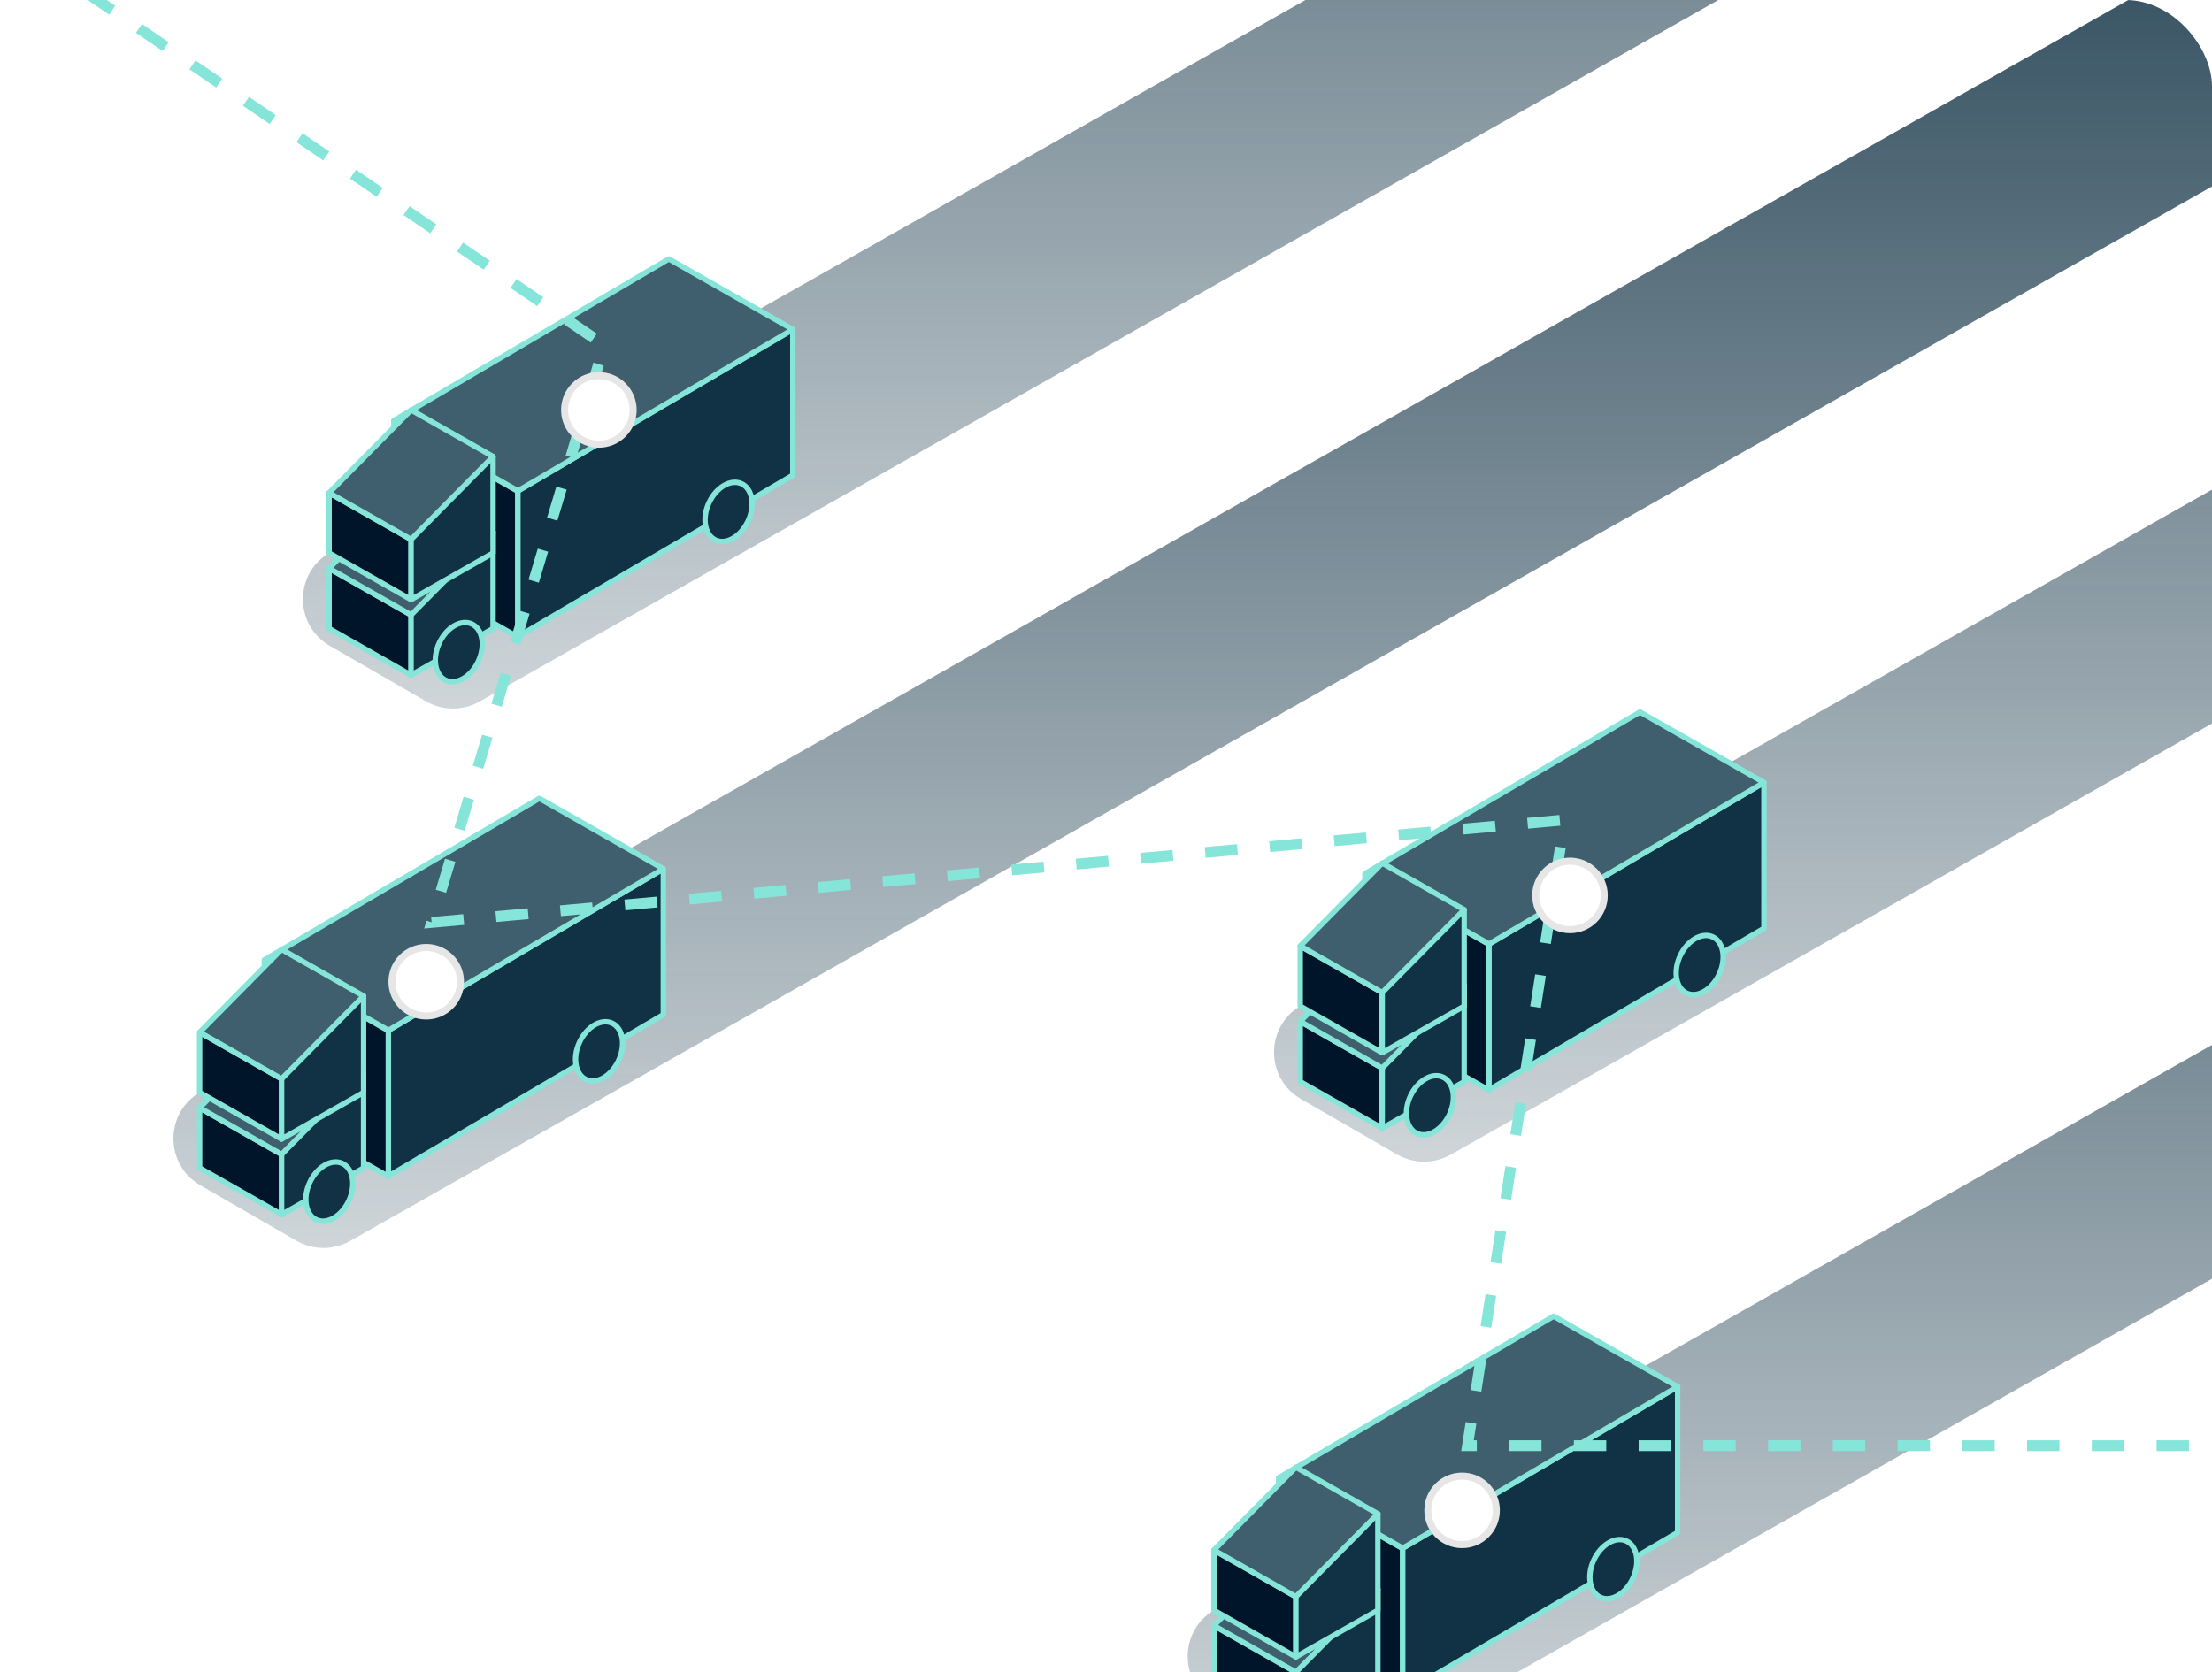 <svg width="205" height="155" viewBox="0 0 205 155" fill="none" xmlns="http://www.w3.org/2000/svg">
<g clip-path="url(#clip0_121_7950)">
<path d="M269.975 -81.572C268.441 -82.457 266.553 -82.464 265.012 -81.591L30.609 51.189C27.244 53.096 27.224 57.938 30.575 59.871L39.481 65.009C41.015 65.894 42.903 65.901 44.444 65.028L278.847 -67.752C282.213 -69.658 282.232 -74.501 278.881 -76.433L269.975 -81.572Z" fill="url(#paint0_linear_121_7950)"/>
<path d="M36.5 39L47.987 45.532V59.046L36.5 52.514V39Z" fill="#001529" stroke="#86E5D9" stroke-width="0.5" stroke-linejoin="round"/>
<path d="M73.475 30.532L48 45.5V59.014L73.475 44.047V30.532Z" fill="#113245" stroke="#86E5D9" stroke-width="0.5" stroke-linejoin="round"/>
<path d="M61.987 24L36.513 38.968L48 45.5L73.475 30.532L61.987 24Z" fill="#3F5F6F" stroke="#86E5D9" stroke-width="0.5" stroke-linejoin="round"/>
<path d="M30.5 52.68L38.097 57V62.579L30.5 58.259V52.68Z" fill="#001529" stroke="#86E5D9" stroke-width="0.5" stroke-linejoin="round"/>
<path d="M45.695 49.32L38.098 53.641V62.579L45.695 58.258V49.32Z" fill="#113245" stroke="#86E5D9" stroke-width="0.5" stroke-linejoin="round"/>
<path d="M38.098 45L30.5 52.68L38.098 57L45.695 49.32L38.098 45Z" fill="#3F5F6F" stroke="#86E5D9" stroke-width="0.5" stroke-linejoin="round"/>
<path d="M30.5 45.68L38.097 50V55.579L30.5 51.259V45.68Z" fill="#001529" stroke="#86E5D9" stroke-width="0.5" stroke-linejoin="round"/>
<path d="M45.695 42.32L38.098 46.641V55.579L45.695 51.258V42.32Z" fill="#113245" stroke="#86E5D9" stroke-width="0.5" stroke-linejoin="round"/>
<path d="M38.098 38L30.5 45.68L38.098 50L45.695 42.32L38.098 38Z" fill="#3F5F6F" stroke="#86E5D9" stroke-width="0.5" stroke-linejoin="round"/>
<ellipse cx="42.52" cy="60.448" rx="2" ry="2.875" transform="rotate(24.739 42.52 60.448)" fill="#113245" stroke="#86E5D9" stroke-width="0.5" stroke-linejoin="round"/>
<ellipse cx="67.52" cy="47.448" rx="2" ry="2.875" transform="rotate(24.739 67.52 47.448)" fill="#113245" stroke="#86E5D9" stroke-width="0.5" stroke-linejoin="round"/>
<path d="M257.975 -31.572C256.441 -32.457 254.553 -32.464 253.012 -31.591L18.609 101.189C15.243 103.096 15.224 107.938 18.575 109.871L27.481 115.009C29.015 115.894 30.903 115.901 32.444 115.028L266.847 -17.752C270.213 -19.658 270.232 -24.5 266.881 -26.433L257.975 -31.572Z" fill="url(#paint1_linear_121_7950)"/>
<path d="M24.5 89L35.987 95.532V109.046L24.5 102.514V89Z" fill="#001529" stroke="#86E5D9" stroke-width="0.5" stroke-linejoin="round"/>
<path d="M61.475 80.532L36 95.5V109.014L61.475 94.047V80.532Z" fill="#113245" stroke="#86E5D9" stroke-width="0.5" stroke-linejoin="round"/>
<path d="M49.987 74L24.513 88.968L36 95.5L61.475 80.532L49.987 74Z" fill="#3F5F6F" stroke="#86E5D9" stroke-width="0.5" stroke-linejoin="round"/>
<path d="M18.5 102.68L26.098 107V112.579L18.5 108.259V102.68Z" fill="#001529" stroke="#86E5D9" stroke-width="0.5" stroke-linejoin="round"/>
<path d="M33.695 99.32L26.098 103.64V112.579L33.695 108.259V99.32Z" fill="#113245" stroke="#86E5D9" stroke-width="0.5" stroke-linejoin="round"/>
<path d="M26.098 95L18.5 102.68L26.098 107L33.695 99.32L26.098 95Z" fill="#3F5F6F" stroke="#86E5D9" stroke-width="0.5" stroke-linejoin="round"/>
<path d="M18.5 95.68L26.098 100V105.579L18.5 101.259V95.68Z" fill="#001529" stroke="#86E5D9" stroke-width="0.5" stroke-linejoin="round"/>
<path d="M33.695 92.32L26.098 96.641V105.579L33.695 101.259V92.32Z" fill="#113245" stroke="#86E5D9" stroke-width="0.5" stroke-linejoin="round"/>
<path d="M26.098 88L18.5 95.68L26.098 100L33.695 92.32L26.098 88Z" fill="#3F5F6F" stroke="#86E5D9" stroke-width="0.5" stroke-linejoin="round"/>
<ellipse cx="30.52" cy="110.448" rx="2" ry="2.875" transform="rotate(24.739 30.52 110.448)" fill="#113245" stroke="#86E5D9" stroke-width="0.5" stroke-linejoin="round"/>
<ellipse cx="55.52" cy="97.448" rx="2" ry="2.875" transform="rotate(24.739 55.52 97.448)" fill="#113245" stroke="#86E5D9" stroke-width="0.5" stroke-linejoin="round"/>
<path d="M359.975 -39.572C358.441 -40.457 356.553 -40.464 355.012 -39.591L120.609 93.189C117.243 95.096 117.224 99.938 120.575 101.871L129.481 107.009C131.015 107.894 132.903 107.901 134.444 107.028L368.847 -25.752C372.213 -27.658 372.232 -32.501 368.881 -34.433L359.975 -39.572Z" fill="url(#paint2_linear_121_7950)"/>
<path d="M126.5 81L137.987 87.532V101.046L126.5 94.514V81Z" fill="#001529" stroke="#86E5D9" stroke-width="0.5" stroke-linejoin="round"/>
<path d="M163.475 72.532L138 87.5V101.014L163.475 86.047V72.532Z" fill="#113245" stroke="#86E5D9" stroke-width="0.5" stroke-linejoin="round"/>
<path d="M151.987 66L126.513 80.968L138 87.5L163.475 72.532L151.987 66Z" fill="#3F5F6F" stroke="#86E5D9" stroke-width="0.5" stroke-linejoin="round"/>
<path d="M120.5 94.68L128.097 99V104.579L120.5 100.259V94.68Z" fill="#001529" stroke="#86E5D9" stroke-width="0.5" stroke-linejoin="round"/>
<path d="M135.695 91.32L128.098 95.641V104.579L135.695 100.259V91.32Z" fill="#113245" stroke="#86E5D9" stroke-width="0.5" stroke-linejoin="round"/>
<path d="M128.098 87L120.5 94.68L128.098 99L135.695 91.32L128.098 87Z" fill="#3F5F6F" stroke="#86E5D9" stroke-width="0.5" stroke-linejoin="round"/>
<path d="M120.5 87.68L128.097 92V97.579L120.5 93.259V87.68Z" fill="#001529" stroke="#86E5D9" stroke-width="0.5" stroke-linejoin="round"/>
<path d="M135.695 84.32L128.098 88.641V97.579L135.695 93.258V84.32Z" fill="#113245" stroke="#86E5D9" stroke-width="0.5" stroke-linejoin="round"/>
<path d="M128.098 80L120.5 87.68L128.098 92L135.695 84.32L128.098 80Z" fill="#3F5F6F" stroke="#86E5D9" stroke-width="0.5" stroke-linejoin="round"/>
<ellipse cx="132.52" cy="102.448" rx="2" ry="2.875" transform="rotate(24.739 132.52 102.448)" fill="#113245" stroke="#86E5D9" stroke-width="0.5" stroke-linejoin="round"/>
<ellipse cx="157.52" cy="89.448" rx="2" ry="2.875" transform="rotate(24.739 157.52 89.448)" fill="#113245" stroke="#86E5D9" stroke-width="0.5" stroke-linejoin="round"/>
<path d="M351.975 16.428C350.441 15.543 348.553 15.536 347.012 16.409L112.609 149.189C109.243 151.096 109.224 155.938 112.575 157.871L121.481 163.009C123.015 163.894 124.903 163.901 126.444 163.028L360.847 30.248C364.213 28.342 364.232 23.5 360.881 21.567L351.975 16.428Z" fill="url(#paint3_linear_121_7950)"/>
<path d="M118.5 137L129.987 143.532V157.046L118.5 150.514V137Z" fill="#001529" stroke="#86E5D9" stroke-width="0.5" stroke-linejoin="round"/>
<path d="M155.475 128.532L130 143.5V157.014L155.475 142.047V128.532Z" fill="#113245" stroke="#86E5D9" stroke-width="0.5" stroke-linejoin="round"/>
<path d="M143.987 122L118.513 136.968L130 143.5L155.475 128.532L143.987 122Z" fill="#3F5F6F" stroke="#86E5D9" stroke-width="0.5" stroke-linejoin="round"/>
<path d="M112.5 150.68L120.097 155V160.579L112.5 156.259V150.68Z" fill="#001529" stroke="#86E5D9" stroke-width="0.5" stroke-linejoin="round"/>
<path d="M127.695 147.32L120.098 151.64V160.579L127.695 156.259V147.32Z" fill="#113245" stroke="#86E5D9" stroke-width="0.5" stroke-linejoin="round"/>
<path d="M120.098 143L112.5 150.68L120.098 155L127.695 147.32L120.098 143Z" fill="#3F5F6F" stroke="#86E5D9" stroke-width="0.5" stroke-linejoin="round"/>
<path d="M112.5 143.68L120.097 148V153.579L112.5 149.259V143.68Z" fill="#001529" stroke="#86E5D9" stroke-width="0.5" stroke-linejoin="round"/>
<path d="M127.695 140.32L120.098 144.64V153.579L127.695 149.259V140.32Z" fill="#113245" stroke="#86E5D9" stroke-width="0.5" stroke-linejoin="round"/>
<path d="M120.098 136L112.5 143.68L120.098 148L127.695 140.32L120.098 136Z" fill="#3F5F6F" stroke="#86E5D9" stroke-width="0.5" stroke-linejoin="round"/>
<ellipse cx="124.52" cy="158.448" rx="2" ry="2.875" transform="rotate(24.739 124.52 158.448)" fill="#113245" stroke="#86E5D9" stroke-width="0.5" stroke-linejoin="round"/>
<ellipse cx="149.52" cy="145.448" rx="2" ry="2.875" transform="rotate(24.739 149.52 145.448)" fill="#113245" stroke="#86E5D9" stroke-width="0.5" stroke-linejoin="round"/>
<path d="M-2 -7.5L56 32L40 85.5L145 76L136 134H218" stroke="#86E5D9" stroke-dasharray="3 3"/>
<g filter="url(#filter0_ddd_121_7950)">
<path d="M52 31.5C52 29.567 53.567 28 55.5 28C57.433 28 59 29.567 59 31.5C59 33.433 57.433 35 55.5 35C53.567 35 52 33.433 52 31.5Z" fill="white"/>
<path d="M55.5 28.325C57.254 28.325 58.675 29.746 58.675 31.5C58.675 33.254 57.254 34.675 55.5 34.675C53.746 34.675 52.325 33.254 52.325 31.5C52.325 29.746 53.746 28.325 55.5 28.325Z" stroke="black" stroke-opacity="0.1" stroke-width="0.65"/>
</g>
<g filter="url(#filter1_ddd_121_7950)">
<path d="M36 84.5C36 82.567 37.567 81 39.5 81C41.433 81 43 82.567 43 84.5C43 86.433 41.433 88 39.5 88C37.567 88 36 86.433 36 84.5Z" fill="white"/>
<path d="M39.5 81.325C41.254 81.325 42.675 82.746 42.675 84.5C42.675 86.254 41.254 87.675 39.5 87.675C37.746 87.675 36.325 86.254 36.325 84.5C36.325 82.746 37.746 81.325 39.5 81.325Z" stroke="black" stroke-opacity="0.1" stroke-width="0.65"/>
</g>
<g filter="url(#filter2_ddd_121_7950)">
<path d="M142 76.5C142 74.567 143.567 73 145.5 73C147.433 73 149 74.567 149 76.5C149 78.433 147.433 80 145.5 80C143.567 80 142 78.433 142 76.5Z" fill="white"/>
<path d="M145.5 73.325C147.254 73.325 148.675 74.746 148.675 76.5C148.675 78.254 147.254 79.675 145.5 79.675C143.746 79.675 142.325 78.254 142.325 76.5C142.325 74.746 143.746 73.325 145.5 73.325Z" stroke="black" stroke-opacity="0.1" stroke-width="0.65"/>
</g>
<g filter="url(#filter3_ddd_121_7950)">
<path d="M132 133.5C132 131.567 133.567 130 135.5 130C137.433 130 139 131.567 139 133.5C139 135.433 137.433 137 135.5 137C133.567 137 132 135.433 132 133.5Z" fill="white"/>
<path d="M135.5 130.325C137.254 130.325 138.675 131.746 138.675 133.5C138.675 135.254 137.254 136.675 135.5 136.675C133.746 136.675 132.325 135.254 132.325 133.5C132.325 131.746 133.746 130.325 135.5 130.325Z" stroke="black" stroke-opacity="0.1" stroke-width="0.65"/>
</g>
</g>
<defs>
<filter id="filter0_ddd_121_7950" x="40.305" y="21.503" width="30.39" height="30.39" filterUnits="userSpaceOnUse" color-interpolation-filters="sRGB">
<feFlood flood-opacity="0" result="BackgroundImageFix"/>
<feColorMatrix in="SourceAlpha" type="matrix" values="0 0 0 0 0 0 0 0 0 0 0 0 0 0 0 0 0 0 127 0" result="hardAlpha"/>
<feMorphology radius="5" operator="dilate" in="SourceAlpha" result="effect1_dropShadow_121_7950"/>
<feOffset/>
<feComposite in2="hardAlpha" operator="out"/>
<feColorMatrix type="matrix" values="0 0 0 0 0.525 0 0 0 0 0.898 0 0 0 0 0.851 0 0 0 0.3 0"/>
<feBlend mode="normal" in2="BackgroundImageFix" result="effect1_dropShadow_121_7950"/>
<feColorMatrix in="SourceAlpha" type="matrix" values="0 0 0 0 0 0 0 0 0 0 0 0 0 0 0 0 0 0 127 0" result="hardAlpha"/>
<feOffset dy="1.299"/>
<feGaussianBlur stdDeviation="1.299"/>
<feComposite in2="hardAlpha" operator="out"/>
<feColorMatrix type="matrix" values="0 0 0 0 0 0 0 0 0 0 0 0 0 0 0 0 0 0 0.05 0"/>
<feBlend mode="normal" in2="effect1_dropShadow_121_7950" result="effect2_dropShadow_121_7950"/>
<feColorMatrix in="SourceAlpha" type="matrix" values="0 0 0 0 0 0 0 0 0 0 0 0 0 0 0 0 0 0 127 0" result="hardAlpha"/>
<feMorphology radius="2.599" operator="dilate" in="SourceAlpha" result="effect3_dropShadow_121_7950"/>
<feOffset dy="5.198"/>
<feGaussianBlur stdDeviation="4.548"/>
<feComposite in2="hardAlpha" operator="out"/>
<feColorMatrix type="matrix" values="0 0 0 0 0 0 0 0 0 0 0 0 0 0 0 0 0 0 0.05 0"/>
<feBlend mode="normal" in2="effect2_dropShadow_121_7950" result="effect3_dropShadow_121_7950"/>
<feBlend mode="normal" in="SourceGraphic" in2="effect3_dropShadow_121_7950" result="shape"/>
</filter>
<filter id="filter1_ddd_121_7950" x="24.305" y="74.503" width="30.39" height="30.39" filterUnits="userSpaceOnUse" color-interpolation-filters="sRGB">
<feFlood flood-opacity="0" result="BackgroundImageFix"/>
<feColorMatrix in="SourceAlpha" type="matrix" values="0 0 0 0 0 0 0 0 0 0 0 0 0 0 0 0 0 0 127 0" result="hardAlpha"/>
<feMorphology radius="5" operator="dilate" in="SourceAlpha" result="effect1_dropShadow_121_7950"/>
<feOffset/>
<feComposite in2="hardAlpha" operator="out"/>
<feColorMatrix type="matrix" values="0 0 0 0 0.525 0 0 0 0 0.898 0 0 0 0 0.851 0 0 0 0.3 0"/>
<feBlend mode="normal" in2="BackgroundImageFix" result="effect1_dropShadow_121_7950"/>
<feColorMatrix in="SourceAlpha" type="matrix" values="0 0 0 0 0 0 0 0 0 0 0 0 0 0 0 0 0 0 127 0" result="hardAlpha"/>
<feOffset dy="1.299"/>
<feGaussianBlur stdDeviation="1.299"/>
<feComposite in2="hardAlpha" operator="out"/>
<feColorMatrix type="matrix" values="0 0 0 0 0 0 0 0 0 0 0 0 0 0 0 0 0 0 0.05 0"/>
<feBlend mode="normal" in2="effect1_dropShadow_121_7950" result="effect2_dropShadow_121_7950"/>
<feColorMatrix in="SourceAlpha" type="matrix" values="0 0 0 0 0 0 0 0 0 0 0 0 0 0 0 0 0 0 127 0" result="hardAlpha"/>
<feMorphology radius="2.599" operator="dilate" in="SourceAlpha" result="effect3_dropShadow_121_7950"/>
<feOffset dy="5.198"/>
<feGaussianBlur stdDeviation="4.548"/>
<feComposite in2="hardAlpha" operator="out"/>
<feColorMatrix type="matrix" values="0 0 0 0 0 0 0 0 0 0 0 0 0 0 0 0 0 0 0.05 0"/>
<feBlend mode="normal" in2="effect2_dropShadow_121_7950" result="effect3_dropShadow_121_7950"/>
<feBlend mode="normal" in="SourceGraphic" in2="effect3_dropShadow_121_7950" result="shape"/>
</filter>
<filter id="filter2_ddd_121_7950" x="130.305" y="66.503" width="30.39" height="30.39" filterUnits="userSpaceOnUse" color-interpolation-filters="sRGB">
<feFlood flood-opacity="0" result="BackgroundImageFix"/>
<feColorMatrix in="SourceAlpha" type="matrix" values="0 0 0 0 0 0 0 0 0 0 0 0 0 0 0 0 0 0 127 0" result="hardAlpha"/>
<feMorphology radius="5" operator="dilate" in="SourceAlpha" result="effect1_dropShadow_121_7950"/>
<feOffset/>
<feComposite in2="hardAlpha" operator="out"/>
<feColorMatrix type="matrix" values="0 0 0 0 0.525 0 0 0 0 0.898 0 0 0 0 0.851 0 0 0 0.3 0"/>
<feBlend mode="normal" in2="BackgroundImageFix" result="effect1_dropShadow_121_7950"/>
<feColorMatrix in="SourceAlpha" type="matrix" values="0 0 0 0 0 0 0 0 0 0 0 0 0 0 0 0 0 0 127 0" result="hardAlpha"/>
<feOffset dy="1.299"/>
<feGaussianBlur stdDeviation="1.299"/>
<feComposite in2="hardAlpha" operator="out"/>
<feColorMatrix type="matrix" values="0 0 0 0 0 0 0 0 0 0 0 0 0 0 0 0 0 0 0.05 0"/>
<feBlend mode="normal" in2="effect1_dropShadow_121_7950" result="effect2_dropShadow_121_7950"/>
<feColorMatrix in="SourceAlpha" type="matrix" values="0 0 0 0 0 0 0 0 0 0 0 0 0 0 0 0 0 0 127 0" result="hardAlpha"/>
<feMorphology radius="2.599" operator="dilate" in="SourceAlpha" result="effect3_dropShadow_121_7950"/>
<feOffset dy="5.198"/>
<feGaussianBlur stdDeviation="4.548"/>
<feComposite in2="hardAlpha" operator="out"/>
<feColorMatrix type="matrix" values="0 0 0 0 0 0 0 0 0 0 0 0 0 0 0 0 0 0 0.05 0"/>
<feBlend mode="normal" in2="effect2_dropShadow_121_7950" result="effect3_dropShadow_121_7950"/>
<feBlend mode="normal" in="SourceGraphic" in2="effect3_dropShadow_121_7950" result="shape"/>
</filter>
<filter id="filter3_ddd_121_7950" x="120.305" y="123.503" width="30.39" height="30.39" filterUnits="userSpaceOnUse" color-interpolation-filters="sRGB">
<feFlood flood-opacity="0" result="BackgroundImageFix"/>
<feColorMatrix in="SourceAlpha" type="matrix" values="0 0 0 0 0 0 0 0 0 0 0 0 0 0 0 0 0 0 127 0" result="hardAlpha"/>
<feMorphology radius="5" operator="dilate" in="SourceAlpha" result="effect1_dropShadow_121_7950"/>
<feOffset/>
<feComposite in2="hardAlpha" operator="out"/>
<feColorMatrix type="matrix" values="0 0 0 0 0.525 0 0 0 0 0.898 0 0 0 0 0.851 0 0 0 0.3 0"/>
<feBlend mode="normal" in2="BackgroundImageFix" result="effect1_dropShadow_121_7950"/>
<feColorMatrix in="SourceAlpha" type="matrix" values="0 0 0 0 0 0 0 0 0 0 0 0 0 0 0 0 0 0 127 0" result="hardAlpha"/>
<feOffset dy="1.299"/>
<feGaussianBlur stdDeviation="1.299"/>
<feComposite in2="hardAlpha" operator="out"/>
<feColorMatrix type="matrix" values="0 0 0 0 0 0 0 0 0 0 0 0 0 0 0 0 0 0 0.05 0"/>
<feBlend mode="normal" in2="effect1_dropShadow_121_7950" result="effect2_dropShadow_121_7950"/>
<feColorMatrix in="SourceAlpha" type="matrix" values="0 0 0 0 0 0 0 0 0 0 0 0 0 0 0 0 0 0 127 0" result="hardAlpha"/>
<feMorphology radius="2.599" operator="dilate" in="SourceAlpha" result="effect3_dropShadow_121_7950"/>
<feOffset dy="5.198"/>
<feGaussianBlur stdDeviation="4.548"/>
<feComposite in2="hardAlpha" operator="out"/>
<feColorMatrix type="matrix" values="0 0 0 0 0 0 0 0 0 0 0 0 0 0 0 0 0 0 0.05 0"/>
<feBlend mode="normal" in2="effect2_dropShadow_121_7950" result="effect3_dropShadow_121_7950"/>
<feBlend mode="normal" in="SourceGraphic" in2="effect3_dropShadow_121_7950" result="shape"/>
</filter>
<linearGradient id="paint0_linear_121_7950" x1="154.728" y1="-83" x2="154.728" y2="66.437" gradientUnits="userSpaceOnUse">
<stop stop-color="#113245"/>
<stop offset="1" stop-color="#113245" stop-opacity="0.2"/>
</linearGradient>
<linearGradient id="paint1_linear_121_7950" x1="142.728" y1="-33" x2="142.728" y2="116.437" gradientUnits="userSpaceOnUse">
<stop stop-color="#113245"/>
<stop offset="1" stop-color="#113245" stop-opacity="0.2"/>
</linearGradient>
<linearGradient id="paint2_linear_121_7950" x1="244.728" y1="-41" x2="244.728" y2="108.437" gradientUnits="userSpaceOnUse">
<stop stop-color="#113245"/>
<stop offset="1" stop-color="#113245" stop-opacity="0.2"/>
</linearGradient>
<linearGradient id="paint3_linear_121_7950" x1="236.728" y1="15" x2="236.728" y2="164.437" gradientUnits="userSpaceOnUse">
<stop stop-color="#113245"/>
<stop offset="1" stop-color="#113245" stop-opacity="0.2"/>
</linearGradient>
<clipPath id="clip0_121_7950">
<rect width="205" height="155" rx="8" fill="white"/>
</clipPath>
</defs>
</svg>
